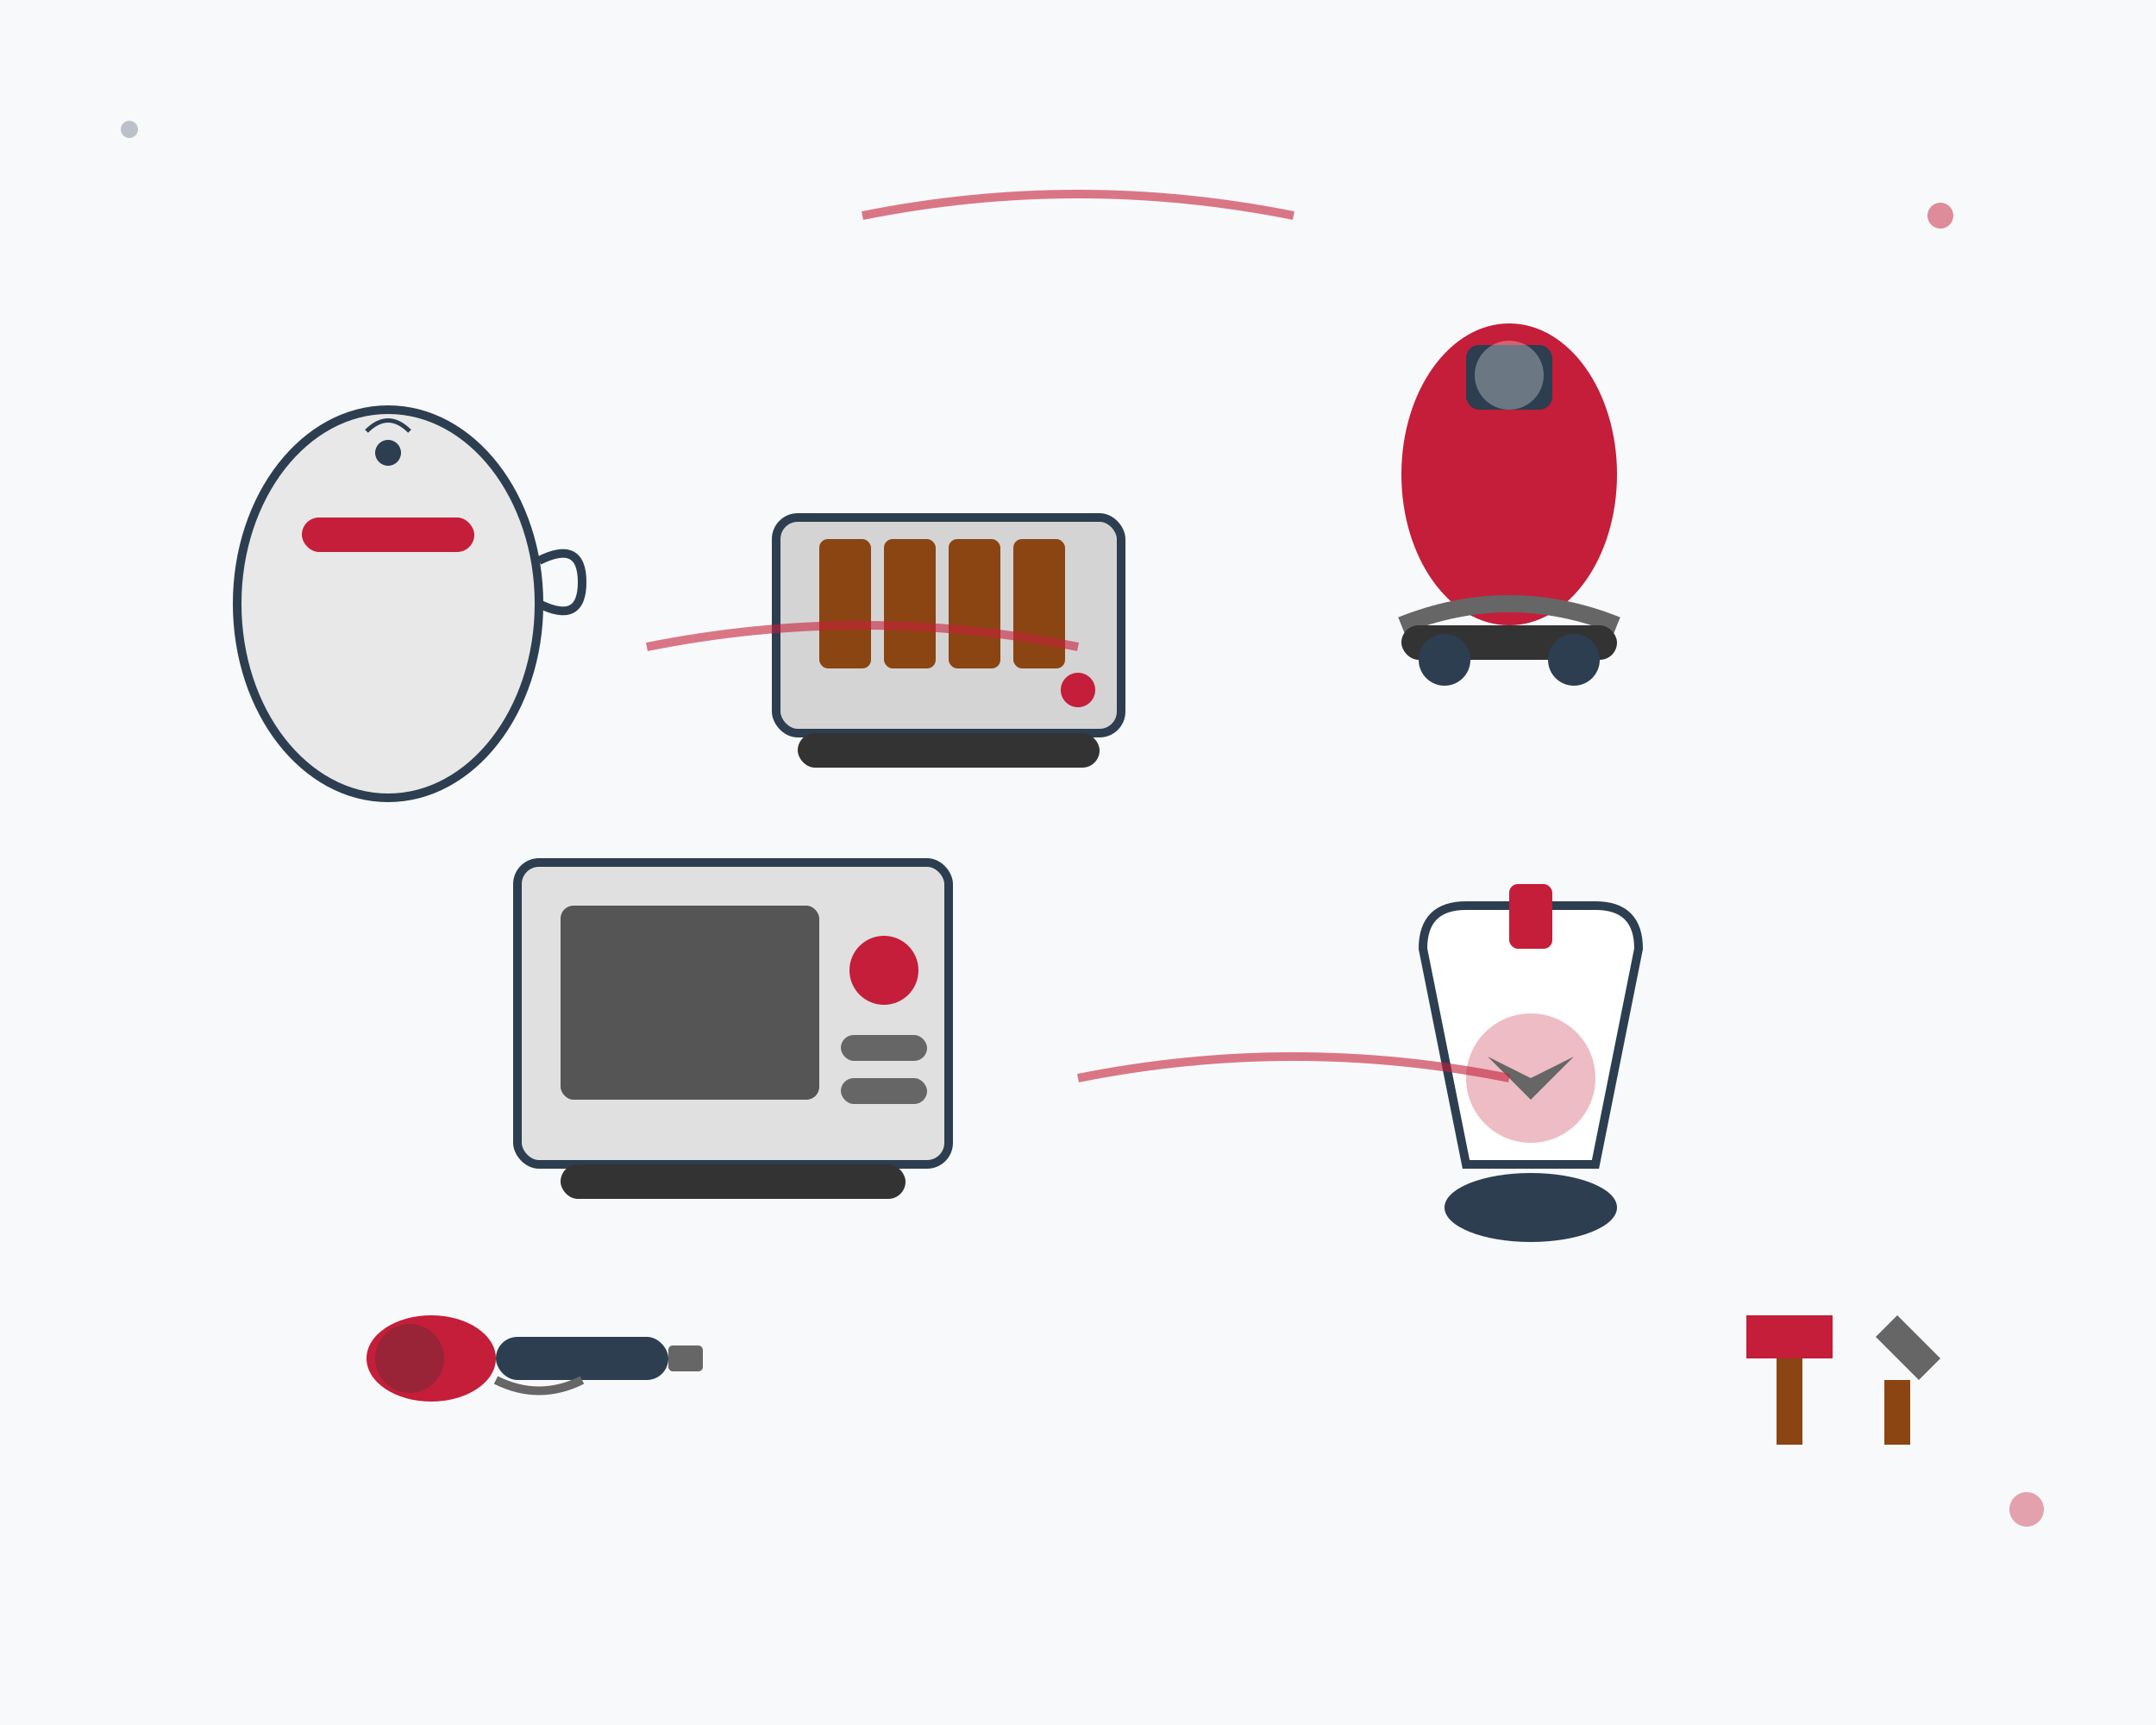 <svg width="500" height="400" viewBox="0 0 500 400" fill="none" xmlns="http://www.w3.org/2000/svg">
    <!-- Background -->
    <rect width="500" height="400" fill="#f8f9fa"/>
    
    <!-- Kettle -->
    <g transform="translate(50, 80)">
        <ellipse cx="40" cy="60" rx="35" ry="45" fill="#e8e8e8" stroke="#2c3e50" stroke-width="2"/>
        <rect x="20" y="40" width="40" height="8" rx="4" fill="#c41e3a"/>
        <path d="M75 50 Q85 45 85 55 Q85 65 75 60" stroke="#2c3e50" stroke-width="2" fill="none"/>
        <circle cx="40" cy="25" r="3" fill="#2c3e50"/>
        <path d="M35 20 Q40 15 45 20" stroke="#2c3e50" stroke-width="1" fill="none"/>
    </g>
    
    <!-- Toaster -->
    <g transform="translate(180, 120)">
        <rect x="0" y="0" width="80" height="50" rx="5" fill="#d4d4d4" stroke="#2c3e50" stroke-width="2"/>
        <rect x="10" y="5" width="12" height="30" rx="2" fill="#8b4513"/>
        <rect x="25" y="5" width="12" height="30" rx="2" fill="#8b4513"/>
        <rect x="40" y="5" width="12" height="30" rx="2" fill="#8b4513"/>
        <rect x="55" y="5" width="12" height="30" rx="2" fill="#8b4513"/>
        <circle cx="70" cy="40" r="4" fill="#c41e3a"/>
        <rect x="5" y="50" width="70" height="8" rx="4" fill="#333"/>
    </g>
    
    <!-- Vacuum Cleaner -->
    <g transform="translate(320, 60)">
        <ellipse cx="30" cy="50" rx="25" ry="35" fill="#c41e3a"/>
        <rect x="20" y="20" width="20" height="15" rx="3" fill="#2c3e50"/>
        <circle cx="30" cy="27" r="8" fill="#fff" opacity="0.3"/>
        <path d="M5 85 Q30 75 55 85" stroke="#666" stroke-width="4" fill="none"/>
        <rect x="5" y="85" width="50" height="8" rx="4" fill="#333"/>
        <circle cx="15" cy="93" r="6" fill="#2c3e50"/>
        <circle cx="45" cy="93" r="6" fill="#2c3e50"/>
    </g>
    
    <!-- Microwave -->
    <g transform="translate(120, 200)">
        <rect x="0" y="0" width="100" height="70" rx="5" fill="#e0e0e0" stroke="#2c3e50" stroke-width="2"/>
        <rect x="10" y="10" width="60" height="45" rx="3" fill="#333" opacity="0.8"/>
        <circle cx="85" cy="25" r="8" fill="#c41e3a"/>
        <rect x="75" y="40" width="20" height="6" rx="3" fill="#666"/>
        <rect x="75" y="50" width="20" height="6" rx="3" fill="#666"/>
        <rect x="10" y="70" width="80" height="8" rx="4" fill="#333"/>
    </g>
    
    <!-- Blender -->
    <g transform="translate(320, 200)">
        <path d="M20 70 L10 20 Q10 10 20 10 L50 10 Q60 10 60 20 L50 70 Z" fill="#fff" stroke="#2c3e50" stroke-width="2"/>
        <ellipse cx="35" cy="80" rx="20" ry="8" fill="#2c3e50"/>
        <circle cx="35" cy="50" r="15" fill="#c41e3a" opacity="0.3"/>
        <path d="M25 45 L35 50 L45 45 L35 55 Z" fill="#666"/>
        <rect x="30" y="5" width="10" height="15" rx="2" fill="#c41e3a"/>
    </g>
    
    <!-- Hair Dryer -->
    <g transform="translate(80, 300)">
        <ellipse cx="20" cy="15" rx="15" ry="10" fill="#c41e3a"/>
        <rect x="35" y="10" width="40" height="10" rx="5" fill="#2c3e50"/>
        <path d="M35 20 Q45 25 55 20" stroke="#666" stroke-width="2" fill="none"/>
        <circle cx="15" cy="15" r="8" fill="#333" opacity="0.3"/>
        <rect x="75" y="12" width="8" height="6" rx="1" fill="#666"/>
    </g>
    
    <!-- Tools -->
    <g transform="translate(400, 300)">
        <path d="M5 5 L25 5 L25 15 L5 15 Z" fill="#c41e3a"/>
        <rect x="12" y="15" width="6" height="20" fill="#8b4513"/>
        <path d="M40 5 L50 15 L45 20 L35 10 Z" fill="#666"/>
        <rect x="37" y="20" width="6" height="15" fill="#8b4513"/>
    </g>
    
    <!-- Decorative Elements -->
    <circle cx="450" cy="50" r="3" fill="#c41e3a" opacity="0.5"/>
    <circle cx="30" cy="30" r="2" fill="#2c3e50" opacity="0.3"/>
    <circle cx="470" cy="350" r="4" fill="#c41e3a" opacity="0.4"/>
    
    <!-- Energy Lines -->
    <path d="M200 50 Q250 40 300 50" stroke="#c41e3a" stroke-width="2" fill="none" opacity="0.6"/>
    <path d="M150 150 Q200 140 250 150" stroke="#c41e3a" stroke-width="2" fill="none" opacity="0.6"/>
    <path d="M250 250 Q300 240 350 250" stroke="#c41e3a" stroke-width="2" fill="none" opacity="0.6"/>
</svg>
